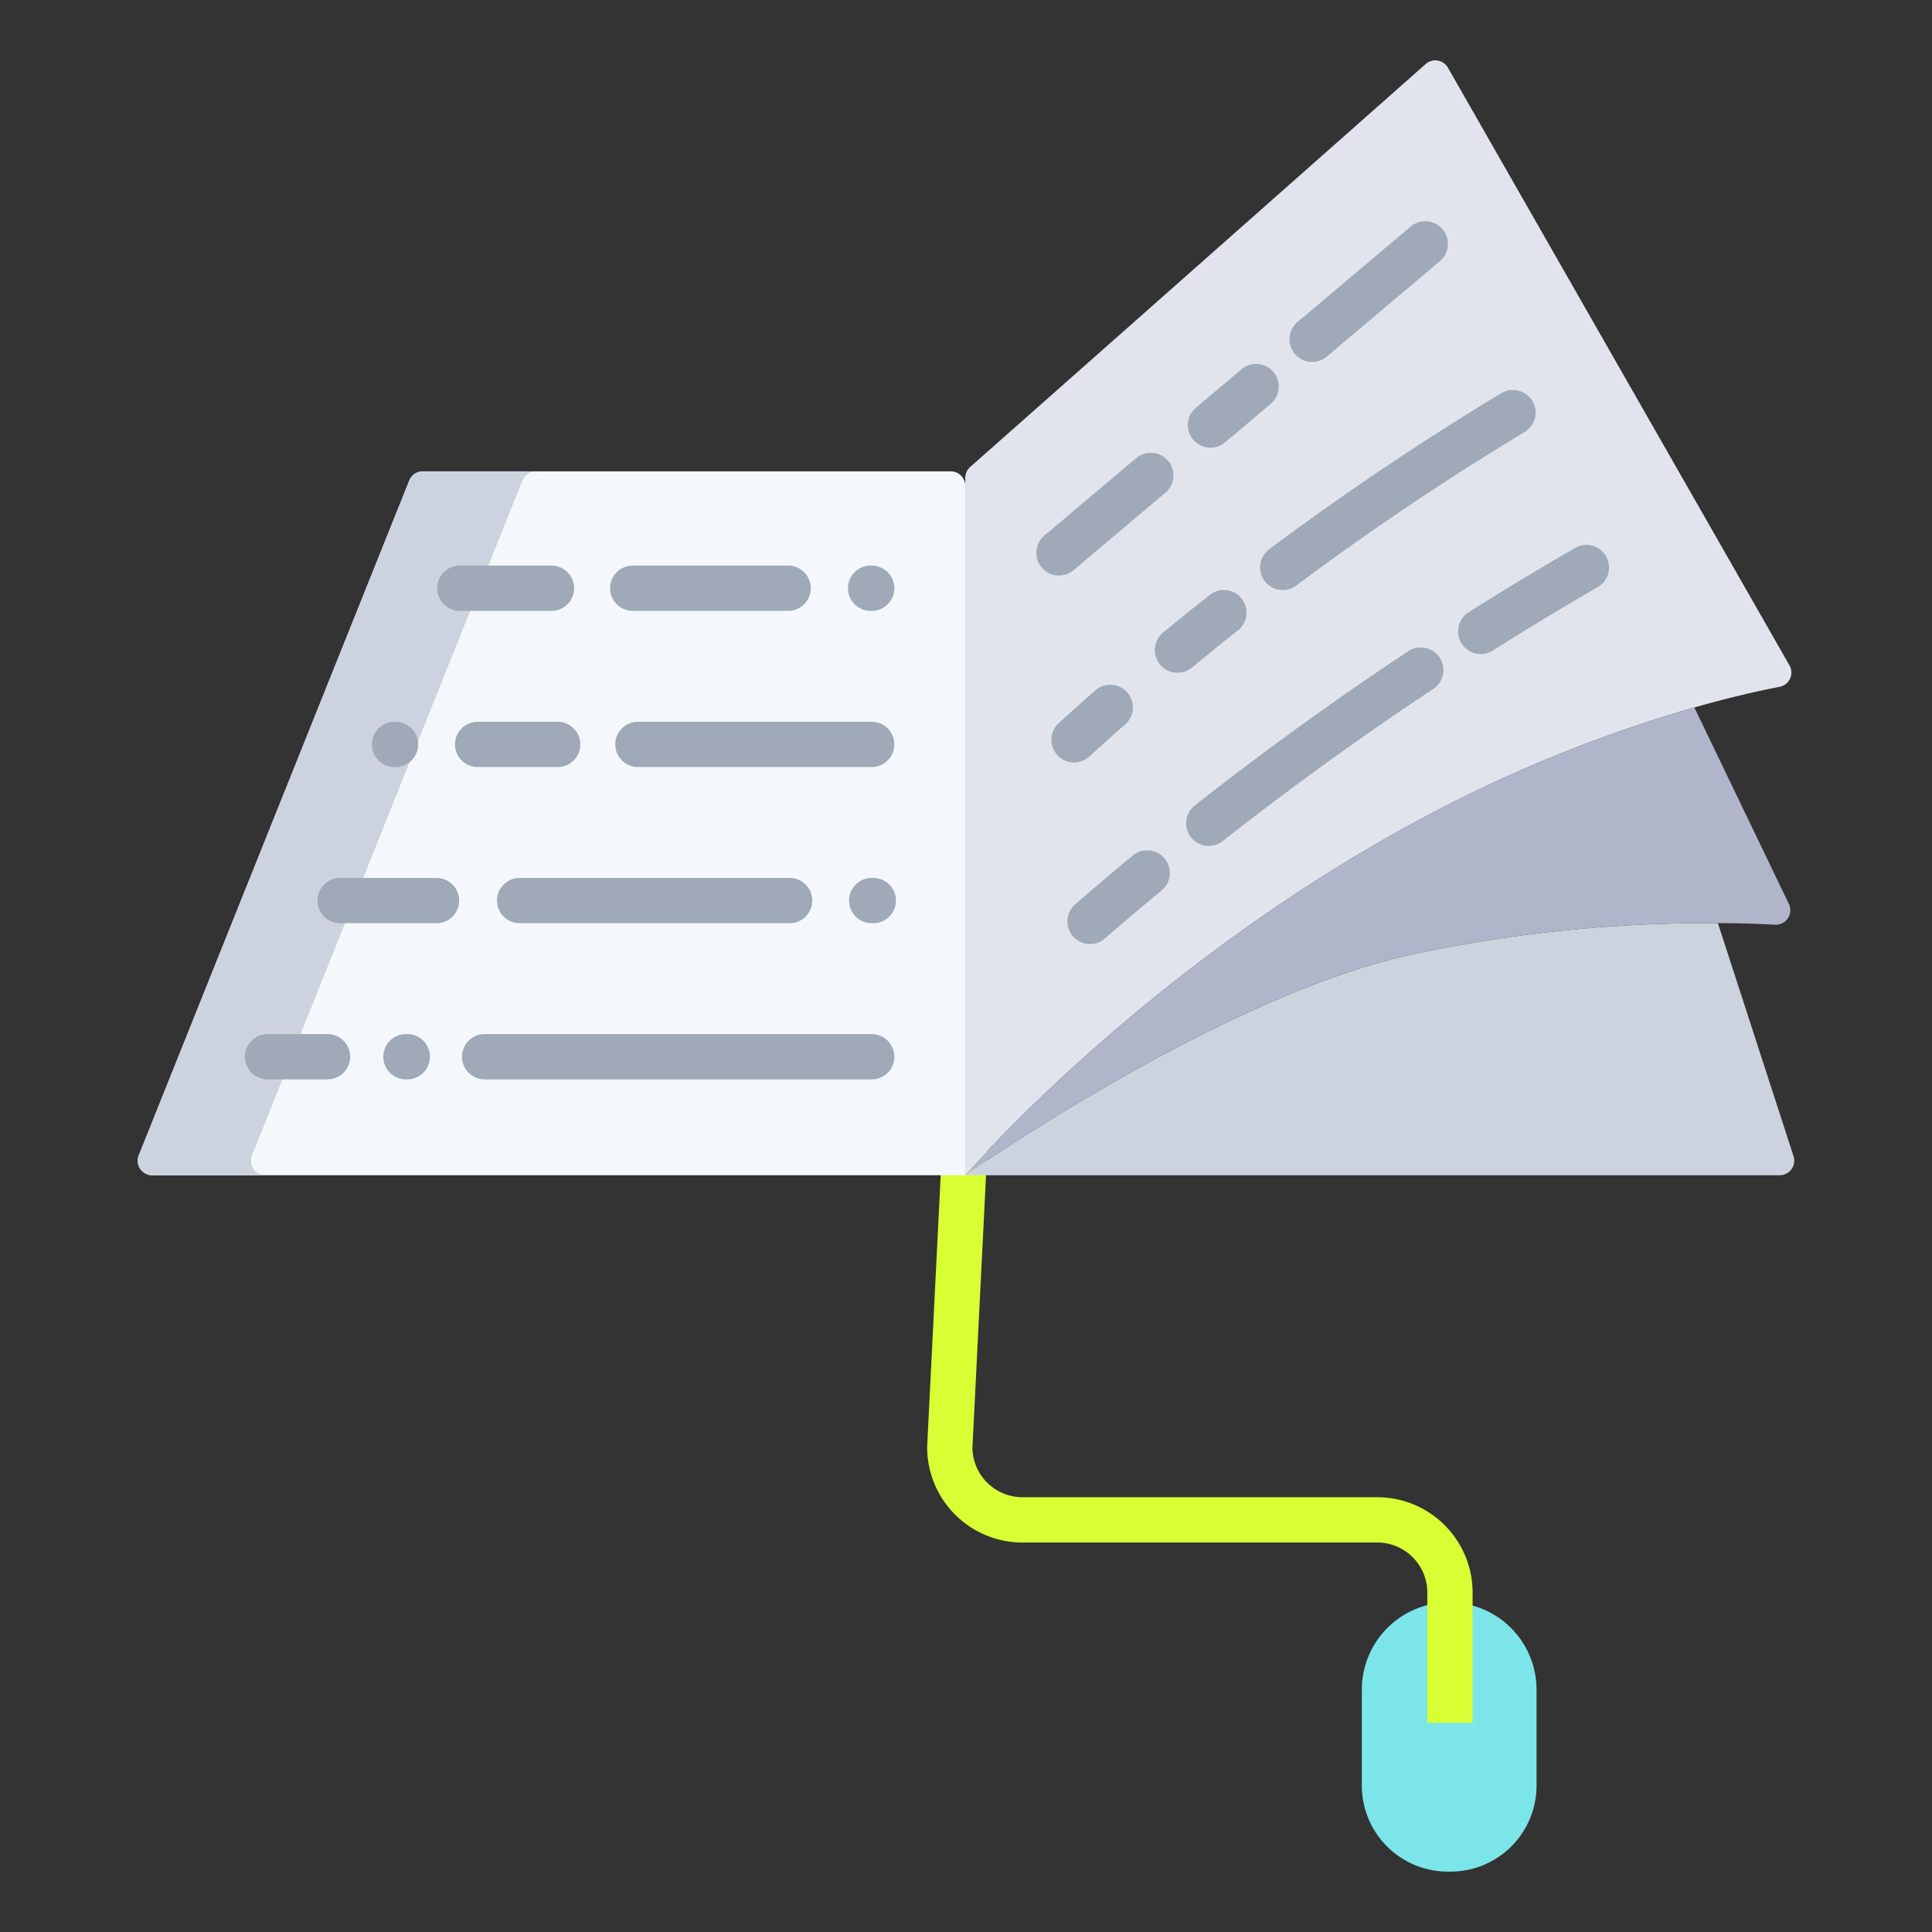 <svg id="Layer_1" height="512" viewBox="0 0 512 512" width="512" xmlns="http://www.w3.org/2000/svg" data-name="Layer 1"><rect x="0" y="0" width="512" height="512" fill="#333333" stroke="none"/><path d="m384.25 424.651a23.133 23.133 0 0 1 22.95 23.14v25.409a22.8 22.8 0 0 1 -22.8 22.8h-.71a22.794 22.794 0 0 1 -22.79-22.8v-25.41a23.144 23.144 0 0 1 23.15-23.15 1.34 1.34 0 0 1 .2.011z" fill="#7ce5e9"/><path d="m390.253 456.568h-12v-34.525a13.258 13.258 0 0 0 -13.229-13.258h-94.09a25.273 25.273 0 0 1 -25.23-25.259l.01-.34 4.1-82.074 11.98.682-4.088 81.887a13.259 13.259 0 0 0 13.229 13.1h94.09a25.272 25.272 0 0 1 25.229 25.258z" fill="#d8ff33"/><path d="m475.31 306.411a3.85 3.85 0 0 1 -3.66 5.04h-215.84v-.01c1.04-.73 67.7-47.4 117.96-58.41a376.78 376.78 0 0 1 81.49-8.4z" fill="#ccd3df"/><path d="m474.22 176.311a3.858 3.858 0 0 1 -2.6 5.7c-4.77.92-12.56 2.61-22.6 5.47a368.737 368.737 0 0 0 -72.18 29.39c-73.09 39.08-120.3 93.72-121.03 94.57v.01h-.01v-184.8a3.89 3.89 0 0 1 1.3-2.89l120.73-106.8a3.852 3.852 0 0 1 5.89.98z" fill="#e2e4ed"/><path d="m455.26 244.631a376.78 376.78 0 0 0 -81.49 8.4c-50.26 11.01-116.92 57.68-117.96 58.41.73-.85 47.94-55.49 121.03-94.57a368.737 368.737 0 0 1 72.18-29.39l25.05 52.06a3.853 3.853 0 0 1 -3.67 5.52c-3.68-.2-8.83-.4-15.14-.43z" fill="#b0b5ca"/><path d="m255.8 128.761v182.69h-215.45a3.849 3.849 0 0 1 -3.57-5.28l71.69-178.84a3.856 3.856 0 0 1 3.57-2.42h139.92a3.85 3.85 0 0 1 3.84 3.85z" fill="#f4f8fc"/><path d="m66.78 306.171 71.69-178.84a3.857 3.857 0 0 1 3.57-2.421h-30a3.857 3.857 0 0 0 -3.57 2.421l-71.69 178.84a3.849 3.849 0 0 0 3.57 5.279h30a3.849 3.849 0 0 1 -3.57-5.279z" fill="#ccd3df"/><g fill="#9fa9b7"><path d="m231.012 161.89h-.289a6 6 0 0 1 0-12h.289a6 6 0 0 1 0 12z"/><path d="m208.861 161.89h-41.184a6 6 0 0 1 0-12h41.184a6 6 0 0 1 0 12z"/><path d="m146.151 161.89h-24.286a6 6 0 0 1 0-12h24.286a6 6 0 0 1 0 12z"/><path d="m231.012 203.276h-61.955a6 6 0 1 1 0-12h61.955a6 6 0 0 1 0 12z"/><path d="m147.785 203.276h-21.21a6 6 0 1 1 0-12h21.21a6 6 0 1 1 0 12z"/><path d="m104.816 203.276h-.258a6 6 0 1 1 0-12h.258a6 6 0 0 1 0 12z"/><path d="m231.438 244.661h-.426a6 6 0 0 1 0-12h.426a6 6 0 0 1 0 12z"/><path d="m209.256 244.661h-71.556a6 6 0 0 1 0-12h71.558a6 6 0 1 1 0 12z"/><path d="m115.677 244.661h-25.542a6 6 0 1 1 0-12h25.542a6 6 0 1 1 0 12z"/><path d="m231.012 286.046h-102.574a6 6 0 1 1 0-12h102.574a6 6 0 0 1 0 12z"/><path d="m107.941 286.046h-.367a6 6 0 0 1 0-12h.367a6 6 0 0 1 0 12z"/><path d="m86.8 286.046h-15.894a6 6 0 0 1 0-12h15.894a6 6 0 1 1 0 12z"/><path d="m347.735 95.917a6 6 0 0 1 -3.872-10.586l29.975-25.287a6 6 0 1 1 7.738 9.172l-29.976 25.284a5.982 5.982 0 0 1 -3.865 1.417z"/><path d="m320.8 118.642a6 6 0 0 1 -3.872-10.586l12.089-10.2a6 6 0 1 1 7.738 9.172l-12.089 10.2a5.976 5.976 0 0 1 -3.866 1.414z"/><path d="m280.642 152.515a6 6 0 0 1 -3.872-10.586l24.33-20.524a6 6 0 0 1 7.738 9.172l-24.33 20.523a5.976 5.976 0 0 1 -3.866 1.415z"/><path d="m339.952 156.366a6 6 0 0 1 -3.6-10.806c19.713-14.731 40.4-28.64 61.482-41.34a6 6 0 1 1 6.192 10.279c-20.744 12.5-41.1 26.18-60.49 40.673a5.977 5.977 0 0 1 -3.584 1.194z"/><path d="m312.041 178.289a6 6 0 0 1 -3.822-10.628c4.081-3.368 8.253-6.736 12.4-10.011a6 6 0 0 1 7.437 9.418c-4.08 3.222-8.185 6.536-12.2 9.848a5.974 5.974 0 0 1 -3.815 1.373z"/><path d="m284.629 202.061a6 6 0 0 1 -4.043-10.434c3.182-2.9 6.434-5.813 9.664-8.655a6 6 0 1 1 7.927 9.009c-3.178 2.8-6.377 5.662-9.509 8.515a5.978 5.978 0 0 1 -4.039 1.565z"/><path d="m392.409 173.323a6 6 0 0 1 -3.206-11.076c9.273-5.847 18.787-11.592 28.278-17.076a6 6 0 0 1 6 10.391c-9.357 5.406-18.737 11.071-27.88 16.836a5.978 5.978 0 0 1 -3.192.925z"/><path d="m320.343 224.183a6 6 0 0 1 -3.714-10.716q3.234-2.544 6.545-5.1c5.042-3.888 10.2-7.773 15.325-11.545 3.269-2.406 6.6-4.822 9.9-7.18 8.091-5.777 16.4-11.491 24.685-16.981a6 6 0 1 1 6.627 10c-8.173 5.413-16.361 11.047-24.339 16.743-3.255 2.325-6.541 4.707-9.765 7.079-5.055 3.72-10.138 7.549-15.11 11.383q-3.264 2.517-6.452 5.025a5.977 5.977 0 0 1 -3.702 1.292z"/><path d="m288.875 250.185a6 6 0 0 1 -3.934-10.532c5-4.34 10.123-8.68 15.224-12.9a6 6 0 1 1 7.65 9.245c-5.029 4.162-10.079 8.441-15.01 12.72a5.979 5.979 0 0 1 -3.93 1.467z"/></g></svg>